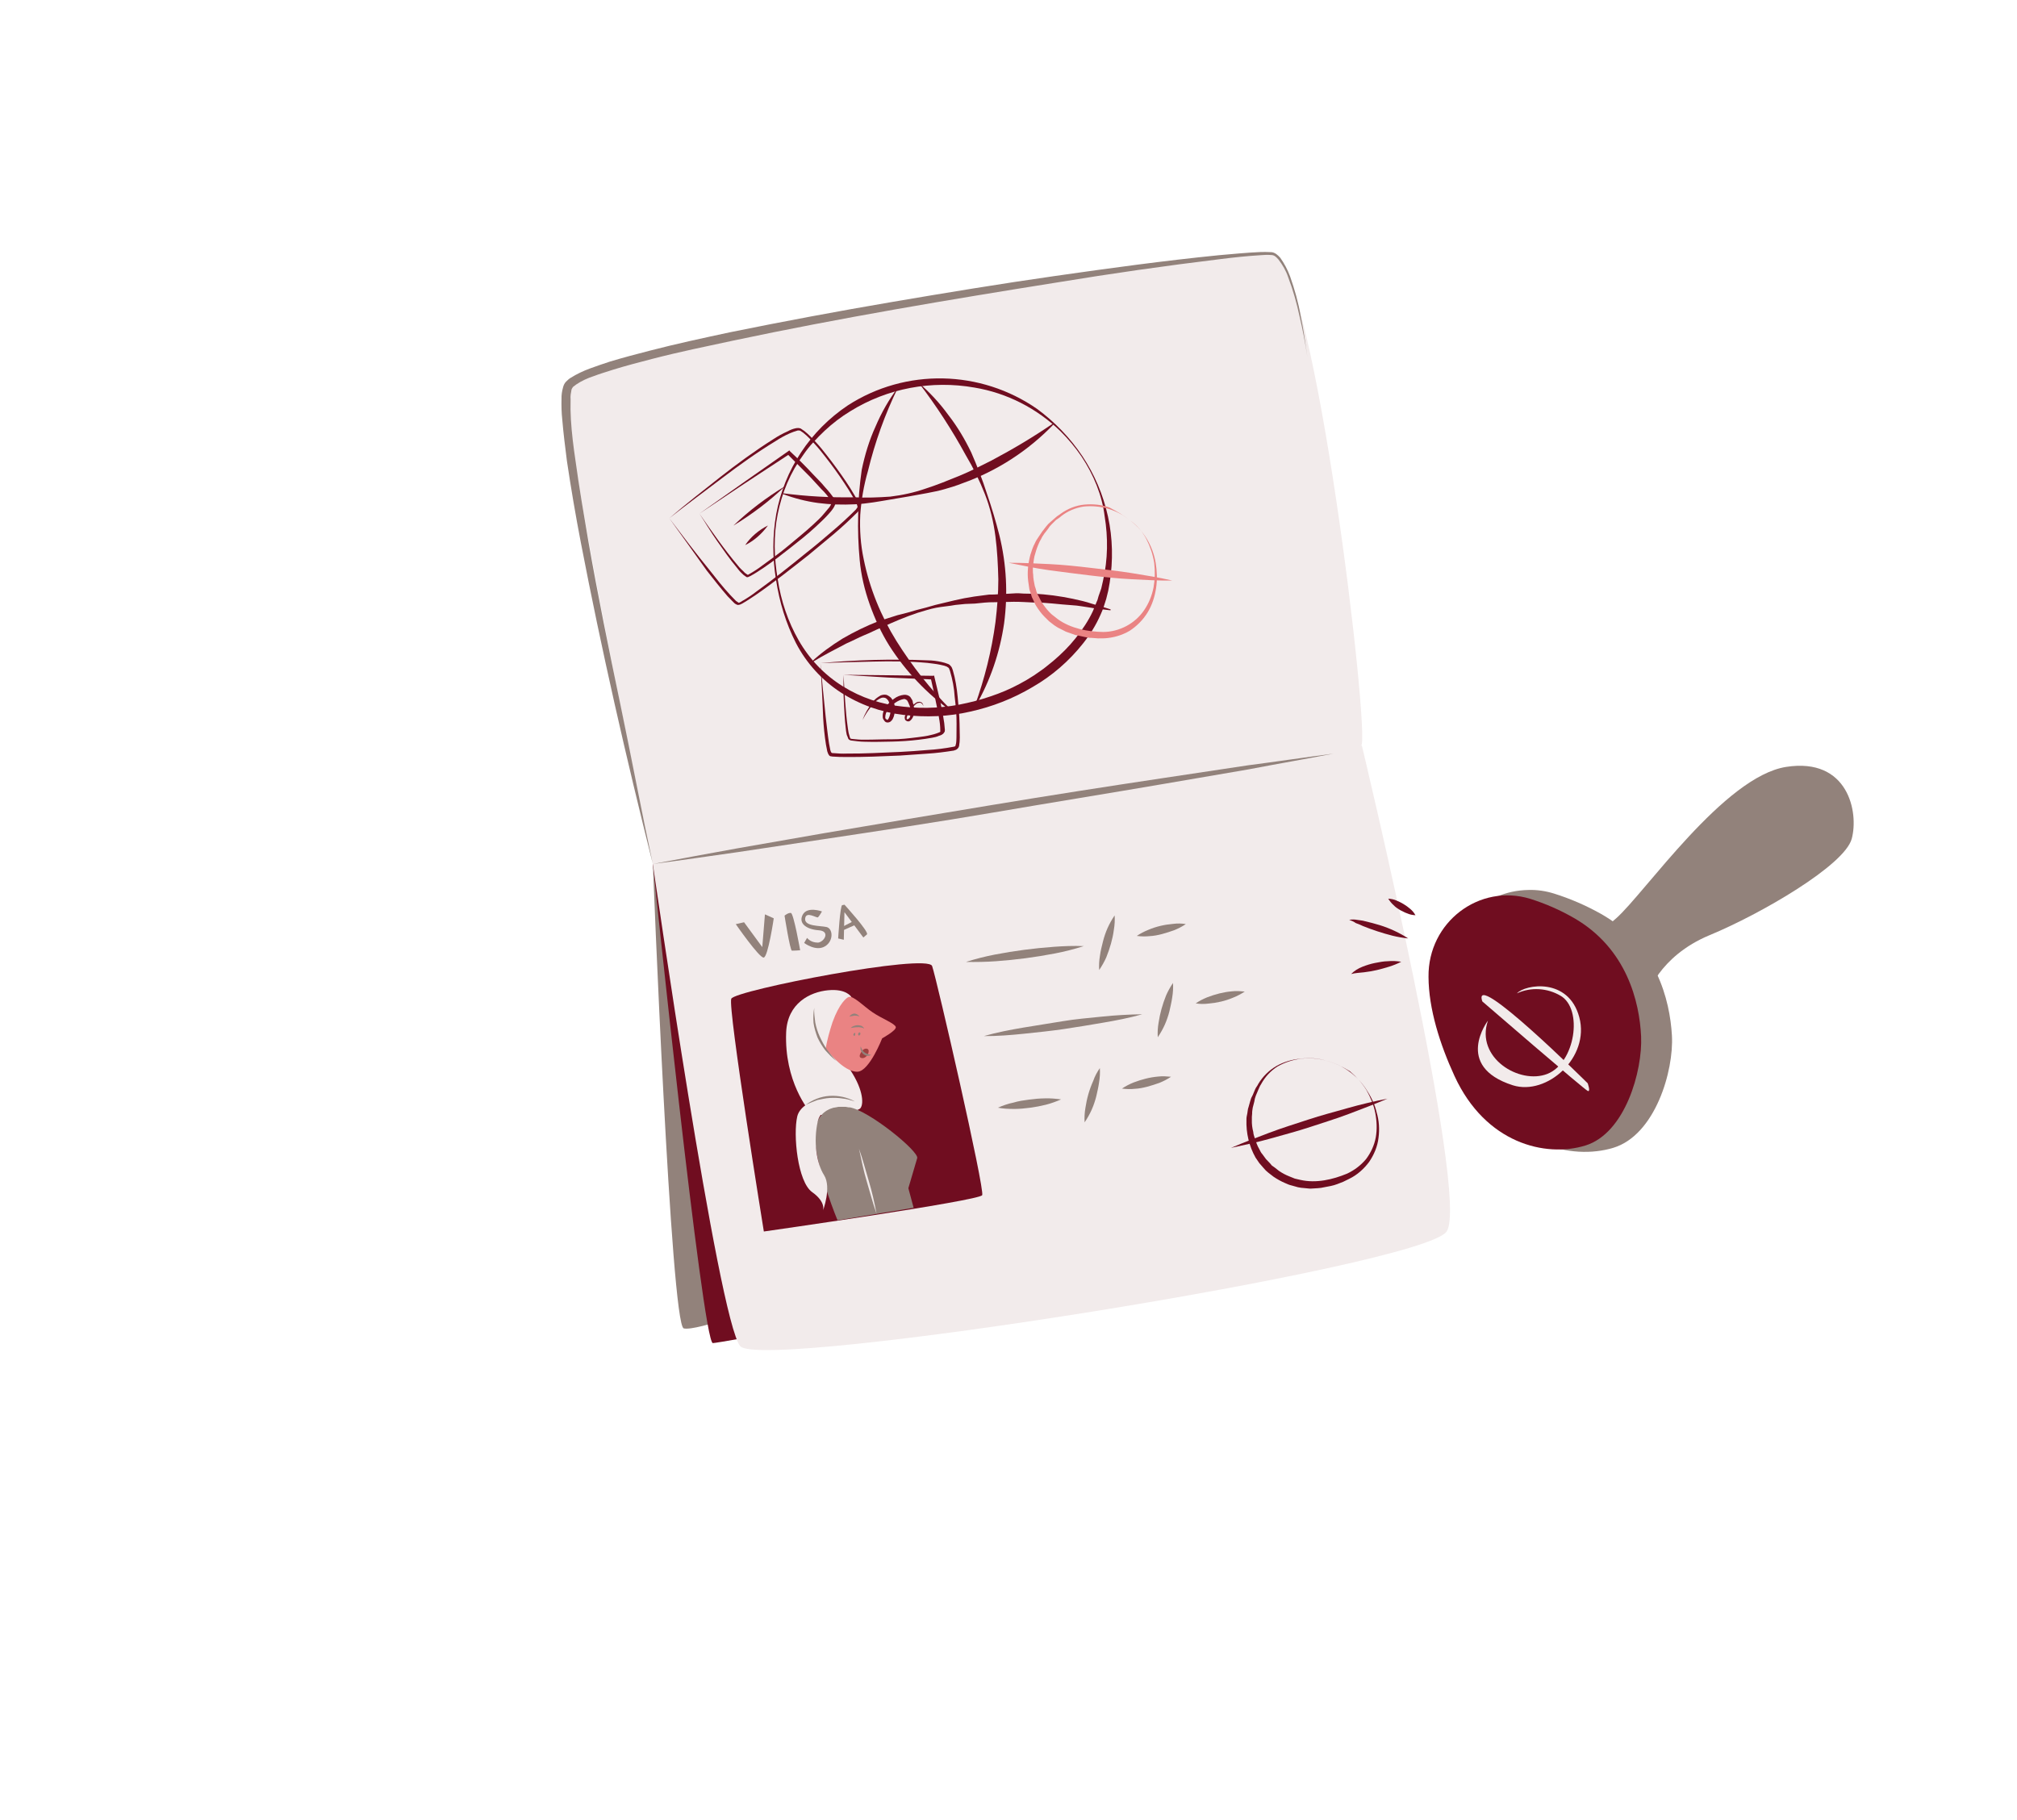<svg xmlns="http://www.w3.org/2000/svg" width="246" height="222" viewBox="0 0 246 222" fill="none"><path d="M93.816 159.076C93.816 159.076 84.958 162.418 83.391 162.028C81.823 161.638 79.625 105.385 79.625 105.385L93.816 159.076Z" fill="#92827B"></path><path d="M79.624 105.385C79.624 105.385 68.103 50.999 69.225 46.997C70.348 42.995 150.224 29.626 155.303 31.051C160.383 32.476 167.104 89.534 166.028 90.942C164.952 92.35 79.624 105.385 79.624 105.385Z" fill="#F2EBEB"></path><path d="M79.624 105.385C79.624 105.385 85.691 163.77 86.938 163.821C88.186 163.872 174.153 147.73 174.153 147.73L79.624 105.385Z" fill="#700D20"></path><path d="M166.095 90.928C166.095 90.928 179.294 145.902 176.445 150.2C173.596 154.498 92.953 167.286 90.283 164.196C87.614 161.106 79.621 105.385 79.621 105.385L166.095 90.928Z" fill="#F2EBEB"></path><path d="M93.161 150.21C93.161 150.21 88.734 122.852 89.19 121.817C89.646 120.783 113.122 116.229 113.685 117.832C114.249 119.434 120.133 145.093 119.791 145.778C119.45 146.462 93.161 150.21 93.161 150.21Z" fill="#700D20"></path><path d="M103.821 121.587C103.821 121.587 103.226 120.573 101.009 120.782C98.792 120.99 96.034 122.358 95.882 125.918C95.642 131.861 98.602 135.514 99.034 135.868C99.466 136.221 104.475 135.767 104.942 135.168C105.409 134.568 105.213 132.604 103.423 130.109C103.451 130.067 104.097 122.262 103.821 121.587Z" fill="#F2EBEB"></path><path d="M102.149 148.846C102.149 148.846 99.848 143.319 99.441 139.502C99.034 135.686 101.243 134.678 103.609 135.06C105.976 135.442 112.109 140.45 111.865 141.261C111.62 142.073 110.786 144.927 110.786 144.927L111.428 147.315L102.149 148.846Z" fill="#92827B"></path><path d="M104.589 130.72C106.034 130.661 107.591 126.648 107.591 126.648C107.591 126.648 109.337 125.693 109.256 125.272C109.175 124.851 107.567 124.25 106.437 123.485C105.306 122.72 104.026 121.364 103.492 121.613C103.253 121.695 102.365 122.376 101.535 124.683C101.19 125.732 100.888 126.81 100.698 127.902C100.768 127.888 102.78 130.777 104.589 130.72Z" fill="#EA8383"></path><path d="M103.75 125.386C103.962 125.163 104.272 125.067 104.594 125.042C104.777 125.043 104.93 125.086 105.084 125.129C105.21 125.214 105.335 125.299 105.404 125.468C105.279 125.383 105.125 125.34 105.013 125.325C104.901 125.31 104.747 125.267 104.606 125.294C104.312 125.278 104.073 125.36 103.75 125.386Z" fill="#92827B"></path><path d="M104.188 126.357C104.104 126.3 104.049 126.201 104.105 126.118C104.134 126.076 104.134 126.076 104.162 126.034C104.19 125.992 104.261 125.979 104.302 126.007C104.316 126.077 104.329 126.147 104.273 126.231C104.315 126.259 104.286 126.301 104.188 126.357Z" fill="#92827B"></path><path d="M104.762 126.319C104.678 126.262 104.623 126.163 104.679 126.08C104.694 125.968 104.793 125.912 104.905 125.927C104.932 126.068 104.932 126.068 104.945 126.138C104.889 126.222 104.832 126.305 104.762 126.319Z" fill="#92827B"></path><path d="M105.154 128.173C105.296 127.964 105.563 127.839 105.801 127.939C106.206 128.152 105.708 129.158 105.106 129.056C104.503 128.953 105.154 128.173 105.154 128.173Z" fill="#A04040"></path><path d="M104.977 127.624C105.004 127.764 105.101 127.891 105.17 128.06C105.225 128.159 105.322 128.286 105.448 128.371C105.573 128.456 105.657 128.512 105.811 128.555C105.965 128.599 106.119 128.642 106.273 128.685C106.203 128.699 106.132 128.712 106.034 128.767C105.964 128.781 105.852 128.766 105.781 128.78C105.599 128.778 105.432 128.665 105.306 128.58C105 128.311 104.89 127.932 104.977 127.624Z" fill="#92827B"></path><path d="M103.59 123.997C103.732 123.788 103.958 123.635 104.21 123.623C104.322 123.638 104.476 123.681 104.56 123.738C104.643 123.794 104.769 123.879 104.824 123.978C104.629 123.906 104.405 123.877 104.222 123.875C104.012 123.916 103.801 123.956 103.59 123.997Z" fill="#92827B"></path><path d="M99.305 122.928C99.272 123.516 99.352 124.12 99.432 124.723C99.54 125.285 99.732 125.903 99.98 126.438C100.229 126.972 100.519 127.535 100.866 128.015C101.213 128.494 101.602 129.001 102.006 129.397C101.755 129.227 101.532 129.015 101.309 128.803C101.086 128.591 100.892 128.337 100.669 128.125C100.28 127.618 99.961 127.097 99.713 126.562C99.493 125.986 99.301 125.367 99.221 124.764C99.17 124.119 99.202 123.53 99.305 122.928Z" fill="#92827B"></path><path d="M103.609 135.059C103.609 135.059 100.249 134.432 99.727 136.825C99.204 139.219 99.564 141.844 100.506 143.337C101.449 144.83 100.362 147.696 100.362 147.696C100.362 147.696 100.819 146.662 99.047 145.401C97.276 144.141 96.715 138.388 97.236 136.176C97.756 133.965 102.376 133.003 103.609 135.059Z" fill="#F2EBEB"></path><path d="M104.766 140.115C105.233 141.409 105.56 142.729 105.957 144.036C106.354 145.343 106.653 146.705 106.909 148.039C106.442 146.745 106.115 145.425 105.718 144.118C105.321 142.811 105.064 141.477 104.766 140.115Z" fill="#F2EBEB"></path><path d="M98.238 134.782C99.098 134.143 100.111 133.73 101.191 133.668C102.271 133.605 103.335 133.838 104.27 134.349C103.767 134.191 103.263 134.033 102.745 133.988C102.255 133.9 101.708 133.896 101.203 133.92C100.698 133.945 100.178 134.081 99.687 134.176C99.181 134.382 98.703 134.547 98.238 134.782Z" fill="#92827B"></path><path d="M89.738 112.721C89.738 112.721 92.61 116.864 93.143 116.798C93.676 116.732 94.37 112.012 94.37 112.012L93.294 111.527L92.97 115.521L90.749 112.49L89.738 112.721Z" fill="#92827B"></path><path d="M95.686 111.685C95.686 111.685 96.356 115.924 96.581 115.954C96.945 115.956 97.268 115.931 97.59 115.905C97.59 115.905 96.796 111.399 96.46 111.354C96.124 111.31 95.686 111.685 95.686 111.685Z" fill="#92827B"></path><path d="M100.251 111.172C100.251 111.172 98.447 110.5 97.892 111.589C97.337 112.679 98.454 113.374 99.855 113.468C101.257 113.563 100.589 114.82 99.816 114.968C99.311 114.993 98.766 114.806 98.433 114.397L98.078 115.012C98.078 115.012 99.486 116.088 100.598 115.437C101.711 114.786 101.596 113.243 100.798 113.069C100 112.895 98.092 113.007 98.197 112.04C98.302 111.073 99.614 112.022 99.769 111.883C99.981 111.661 100.109 111.381 100.251 111.172Z" fill="#92827B"></path><path d="M102.226 114.467C102.226 114.467 102.466 110.417 102.718 110.405L102.999 110.351C102.999 110.351 106.045 113.696 105.735 113.974C105.58 114.113 105.453 114.21 105.298 114.349L102.993 111.262L102.912 114.626L102.226 114.467Z" fill="#92827B"></path><path d="M102.59 113.124L104.18 112.308L104.247 112.841L102.502 113.614L102.59 113.124Z" fill="#92827B"></path><path d="M117.812 117.328C118.979 116.958 120.159 116.659 121.352 116.429C122.546 116.199 123.711 116.011 124.918 115.852C126.125 115.693 127.303 115.575 128.524 115.486C129.744 115.396 130.936 115.349 132.184 115.4C131.017 115.77 129.837 116.07 128.644 116.3C127.451 116.529 126.285 116.717 125.078 116.877C123.872 117.036 122.693 117.154 121.472 117.243C120.252 117.332 119.018 117.351 117.812 117.328Z" fill="#92827B"></path><path d="M135.945 111.656C135.983 112.231 135.951 112.82 135.848 113.422C135.7 114.543 135.369 115.662 134.927 116.766C134.699 117.284 134.4 117.814 134.06 118.316C134.022 117.741 134.055 117.153 134.157 116.551C134.231 115.99 134.376 115.416 134.52 114.843C134.664 114.269 134.851 113.723 135.079 113.206C135.307 112.689 135.605 112.159 135.945 111.656Z" fill="#92827B"></path><path d="M138.644 114.157C139.095 113.852 139.559 113.617 140.066 113.41C141.008 113.01 142.019 112.779 143.057 112.689C143.591 112.622 144.137 112.626 144.628 112.714C144.177 113.019 143.712 113.254 143.206 113.461C142.728 113.626 142.25 113.79 141.73 113.927C141.211 114.063 140.719 114.158 140.214 114.182C139.751 114.235 139.204 114.231 138.644 114.157Z" fill="#92827B"></path><path d="M119.991 126.374C121.579 125.923 123.194 125.612 124.78 125.343C126.366 125.075 127.994 124.834 129.581 124.565C131.167 124.296 132.78 124.168 134.422 123.997C136.064 123.827 137.649 123.741 139.317 123.711C137.73 124.162 136.115 124.472 134.529 124.741C132.942 125.01 131.286 125.293 129.728 125.52C128.17 125.747 126.528 125.917 124.887 126.087C123.245 126.258 121.632 126.386 119.991 126.374Z" fill="#92827B"></path><path d="M143.062 119.896C143.1 120.471 143.068 121.059 142.966 121.661C142.891 122.222 142.747 122.796 142.631 123.327C142.487 123.901 142.3 124.447 142.072 124.964C141.844 125.481 141.546 126.012 141.206 126.514C141.168 125.939 141.2 125.35 141.303 124.748C141.479 123.585 141.782 122.508 142.224 121.404C142.452 120.887 142.722 120.398 143.062 119.896Z" fill="#92827B"></path><path d="M145.832 122.383C146.283 122.078 146.747 121.843 147.253 121.636C148.237 121.265 149.207 121.006 150.245 120.915C150.778 120.849 151.297 120.895 151.815 120.941C151.364 121.246 150.9 121.481 150.393 121.687C149.451 122.087 148.44 122.318 147.402 122.409C146.869 122.475 146.322 122.471 145.832 122.383Z" fill="#92827B"></path><path d="M121.71 135.107C122.315 134.845 122.962 134.612 123.594 134.49C124.212 134.298 124.886 134.205 125.489 134.125C126.163 134.032 126.808 133.981 127.425 133.971C128.112 133.948 128.743 134.009 129.415 134.098C128.81 134.36 128.164 134.593 127.574 134.743C126.913 134.907 126.282 135.028 125.678 135.108C125.004 135.201 124.359 135.253 123.742 135.262C123.013 135.257 122.354 135.238 121.71 135.107Z" fill="#92827B"></path><path d="M134.141 130.276C134.178 130.851 134.146 131.44 134.044 132.042C133.969 132.603 133.825 133.176 133.709 133.708C133.565 134.282 133.378 134.828 133.15 135.345C132.922 135.862 132.624 136.392 132.284 136.895C132.246 136.32 132.278 135.731 132.381 135.129C132.557 133.966 132.86 132.889 133.344 131.813C133.531 131.267 133.8 130.779 134.141 130.276Z" fill="#92827B"></path><path d="M136.839 132.778C137.29 132.473 137.755 132.238 138.261 132.031C139.245 131.66 140.214 131.4 141.253 131.31C141.786 131.243 142.304 131.289 142.823 131.335C142.372 131.64 141.908 131.875 141.401 132.082C140.923 132.247 140.445 132.411 139.926 132.548C139.406 132.684 138.915 132.779 138.41 132.803C137.947 132.856 137.4 132.852 136.839 132.778Z" fill="#92827B"></path><path d="M161.735 129.37C159.734 128.808 157.601 129.073 155.827 130.07C154.982 130.596 154.29 131.349 153.806 132.242C153.665 132.452 153.565 132.689 153.465 132.927L153.165 133.64L153.051 133.989L152.978 134.367L152.79 135.095C152.76 135.319 152.702 135.585 152.715 135.838C152.685 136.062 152.669 136.356 152.681 136.609C152.663 137.085 152.73 137.619 152.853 138.068C152.865 138.321 152.947 138.559 153.029 138.798L153.277 139.515C153.359 139.754 153.47 139.951 153.58 140.148C153.691 140.346 153.774 140.585 153.955 140.768L154.399 141.374C154.58 141.558 154.719 141.713 154.9 141.897L155.136 142.179L155.429 142.377C155.638 142.519 155.819 142.703 155.987 142.816C156.405 143.099 156.81 143.313 157.244 143.484C157.481 143.584 157.677 143.655 157.915 143.755L158.601 143.915C160.504 144.349 162.527 143.887 164.313 143.143C165.213 142.715 165.974 142.132 166.597 141.393C167.177 140.626 167.619 139.704 167.794 138.724C167.969 137.744 167.921 136.734 167.732 135.751C167.542 134.768 167.143 133.826 166.644 132.939C166.118 132.094 165.422 131.317 164.642 130.667C163.651 130.057 162.729 129.615 161.735 129.37ZM161.735 129.37C163.764 129.889 165.494 131.122 166.631 132.869C167.199 133.742 167.669 134.671 167.9 135.682C168.201 136.68 168.264 137.76 168.13 138.768C168.01 139.847 167.582 140.839 166.987 141.718C166.35 142.569 165.545 143.306 164.546 143.79C164.279 143.914 164.082 144.025 163.815 144.149L163.069 144.438C162.83 144.52 162.591 144.603 162.311 144.657L161.538 144.805L161.117 144.886L160.724 144.926L159.897 144.976C159.644 144.988 159.378 144.93 159.084 144.914C158.79 144.897 158.566 144.868 158.3 144.81L157.53 144.594C157.264 144.536 157.026 144.436 156.747 144.308C156.272 144.108 155.783 143.838 155.323 143.526C155.113 143.384 154.89 143.172 154.681 143.031L154.375 142.762L154.097 142.452C153.916 142.268 153.763 142.043 153.582 141.859L153.124 141.183C152.349 139.803 151.968 138.202 152.022 136.59C152.01 136.337 152.068 136.071 152.126 135.805C152.184 135.539 152.172 135.287 152.272 135.049L152.488 134.28L152.602 133.93L152.787 133.567L153.087 132.854C153.187 132.616 153.37 132.435 153.47 132.198C154.024 131.291 154.758 130.567 155.673 130.027C156.56 129.528 157.558 129.227 158.596 129.137C159.733 128.991 160.77 129.082 161.735 129.37Z" fill="#700D20"></path><path d="M150.134 140.012C151.682 139.35 153.242 138.758 154.803 138.167C156.363 137.575 157.979 137.082 159.554 136.561C161.128 136.04 162.757 135.617 164.345 135.166C165.932 134.715 167.604 134.32 169.218 134.009C167.671 134.671 166.111 135.263 164.55 135.854C162.989 136.446 161.374 136.939 159.799 137.46C158.225 137.981 156.596 138.404 155.008 138.855C153.42 139.306 151.777 139.659 150.134 140.012Z" fill="#700D20"></path><path d="M131.904 55.683C131.141 54.556 130.294 53.554 129.347 52.608C126.479 49.811 122.805 47.934 118.856 47.274C113.619 46.352 108.242 47.351 103.721 50.15C102.58 50.843 101.565 51.621 100.577 52.539C100.083 52.998 99.659 53.444 99.207 53.931C98.754 54.418 98.344 54.934 97.975 55.478C97.197 56.538 96.543 57.683 96.016 58.913C95.488 60.143 95.114 61.416 94.852 62.704C94.591 63.992 94.483 65.324 94.487 66.67C94.491 68.016 94.636 69.335 94.851 70.64C95.252 73.293 96.103 75.823 97.418 78.118C98.733 80.413 100.556 82.319 102.789 83.709C105.023 85.1 107.512 85.931 110.146 86.189C112.752 86.488 115.417 86.339 117.959 85.741C119.251 85.456 120.488 85.072 121.711 84.618C122.934 84.165 124.13 83.57 125.242 82.919L126.088 82.393L126.891 81.838C127.44 81.477 127.934 81.018 128.442 80.629C129.444 79.781 130.361 78.877 131.182 77.845C132.003 76.814 132.74 75.725 133.281 74.566L133.652 73.657C133.695 73.503 133.781 73.377 133.852 73.182L133.982 72.72L134.311 71.783L134.528 70.831C135.122 68.242 135.155 65.578 134.726 62.967C134.422 60.441 133.388 57.91 131.904 55.683ZM132.003 55.628C133.487 57.854 134.548 60.343 135.132 62.998C135.716 65.652 135.766 68.372 135.34 71.075L135.164 72.055L134.919 73.049C134.718 73.707 134.516 74.364 134.232 74.965C133.676 76.237 132.952 77.395 132.103 78.469C130.405 80.615 128.317 82.437 125.923 83.808C123.571 85.207 120.998 86.212 118.344 86.795C115.661 87.42 112.913 87.513 110.195 87.198C107.477 86.884 104.82 85.939 102.532 84.451C100.243 82.962 98.351 80.887 97.079 78.438C95.849 76.017 95.055 73.404 94.653 70.751C94.21 68.07 94.202 65.378 94.67 62.703C95.663 57.27 98.824 52.512 103.403 49.447C110.461 44.885 119.601 45.092 126.493 49.881C128.612 51.439 130.519 53.402 132.003 55.628Z" fill="#700D20"></path><path d="M109.533 47.248C107.939 50.503 106.708 53.943 105.856 57.456C105.352 59.191 105.045 60.998 104.919 62.805C104.836 64.641 104.963 66.437 105.343 68.22C106.06 71.759 107.437 75.134 109.336 78.19C111.276 81.275 113.499 84.123 116.102 86.68L116.046 86.764C113.047 84.611 110.445 81.872 108.463 78.759C107.465 77.167 106.706 75.493 106.074 73.722C105.442 71.951 105.02 70.139 104.851 68.315C104.682 66.491 104.612 64.612 104.667 62.818C104.68 60.995 104.834 59.145 105.099 57.31C105.477 55.49 106.009 53.714 106.778 52.037C107.506 50.332 108.401 48.74 109.533 47.248Z" fill="#700D20"></path><path d="M112.008 46.663C113.359 47.823 114.598 49.15 115.639 50.587C116.75 52.011 117.664 53.547 118.451 55.179C119.169 56.824 119.815 58.483 120.364 60.198C120.941 61.871 121.447 63.557 121.897 65.327C122.755 68.838 122.939 72.443 122.464 76.029C121.947 79.586 120.787 83.013 118.983 86.126L118.899 86.07C120.087 82.784 120.953 79.341 121.413 75.867C121.622 74.116 121.761 72.378 121.76 70.668C121.716 68.929 121.631 67.162 121.405 65.421C121.18 63.681 120.772 61.94 120.125 60.28C119.478 58.621 118.704 57.059 117.79 55.524C116.102 52.427 114.189 49.483 112.05 46.691L112.008 46.663Z" fill="#700D20"></path><path d="M98.913 80.779C100.085 79.68 101.396 78.736 102.762 77.891C104.17 77.074 105.634 76.355 107.124 75.777L108.29 75.407C108.67 75.298 109.077 75.147 109.457 75.037L110.637 74.737C111.016 74.628 111.395 74.519 111.775 74.409C112.575 74.219 113.334 74 114.093 73.781L116.424 73.223C117.225 73.033 117.997 72.884 118.811 72.764L120.018 72.604L120.622 72.525L121.239 72.515L123.651 72.379C124.044 72.339 124.45 72.37 124.857 72.401L126.062 72.424C127.674 72.478 129.285 72.714 130.839 73.034C131.637 73.208 132.435 73.382 133.176 73.64C133.946 73.856 134.715 74.072 135.457 74.329L135.442 74.441C134.657 74.338 133.845 74.275 133.089 74.13C132.304 74.026 131.506 73.852 130.735 73.818C129.152 73.722 127.611 73.473 126.013 73.489C125.242 73.456 124.429 73.394 123.63 73.402L121.274 73.455L120.657 73.464L120.082 73.502L118.903 73.62L117.711 73.667C117.318 73.706 116.925 73.746 116.532 73.785C115.76 73.933 114.933 73.984 114.16 74.132C113.388 74.281 112.671 74.528 111.913 74.747C110.409 75.254 108.96 75.861 107.525 76.537C106.78 76.826 106.09 77.214 105.345 77.503C105.007 77.641 104.641 77.82 104.276 78L103.206 78.497C101.785 79.244 100.392 79.949 99.025 80.794L98.913 80.779Z" fill="#700D20"></path><path d="M95.417 60.157C98.331 60.542 101.274 60.704 104.177 60.655C105.648 60.736 107.093 60.676 108.566 60.575C110.025 60.403 111.458 60.091 112.891 59.597C114.297 59.144 115.647 58.593 116.997 58.042C118.347 57.491 119.67 56.8 120.964 56.15C123.54 54.781 126.089 53.271 128.499 51.606L128.554 51.705C125.432 54.963 121.614 57.445 117.355 58.956C116.68 59.232 115.921 59.451 115.232 59.656C114.544 59.861 113.772 60.01 113.07 60.145C111.595 60.429 110.15 60.67 108.704 60.912C107.258 61.154 105.783 61.438 104.269 61.511C102.754 61.584 101.254 61.545 99.797 61.352C98.34 61.159 96.885 60.784 95.473 60.255L95.417 60.157Z" fill="#700D20"></path><path d="M137.848 63.494C136.245 62.164 134.203 61.575 132.168 61.784C131.143 61.945 130.201 62.345 129.411 62.97C129.228 63.151 129.031 63.261 128.805 63.414L128.255 63.957L128.014 64.222L127.816 64.514L127.349 65.114C127.207 65.323 127.065 65.533 126.965 65.77C126.824 65.98 126.724 66.217 126.624 66.455C126.424 66.93 126.295 67.392 126.165 67.853C126.107 68.12 126.077 68.344 126.048 68.568L125.972 69.31C125.984 69.563 125.955 69.787 126.009 70.068C126.021 70.32 126.033 70.573 126.074 70.783L126.209 71.485C126.291 71.724 126.374 71.963 126.414 72.174L126.552 72.511L126.718 72.807C126.829 73.004 126.911 73.243 127.064 73.468C127.327 73.891 127.619 74.272 127.939 74.61C128.12 74.794 128.259 74.949 128.468 75.091L129.026 75.53C130.588 76.649 132.632 77.056 134.566 77.084C135.548 77.077 136.517 76.818 137.376 76.362C138.234 75.905 138.982 75.252 139.549 74.415C140.116 73.578 140.487 72.669 140.691 71.647C140.866 70.667 140.888 69.643 140.769 68.647C140.608 67.622 140.279 66.666 139.809 65.738C139.352 64.879 138.685 64.061 137.848 63.494ZM137.848 63.494C139.508 64.74 140.588 66.57 140.951 68.648C141.112 69.673 141.161 70.683 140.999 71.733C140.837 72.784 140.521 73.791 139.968 74.698C139.414 75.605 138.652 76.371 137.778 76.939C136.863 77.48 135.795 77.794 134.715 77.856C134.463 77.869 134.168 77.853 133.916 77.865L133.103 77.803C132.851 77.815 132.585 77.757 132.319 77.699L131.521 77.525L131.143 77.452L130.751 77.309L130.01 77.051C129.772 76.951 129.521 76.781 129.284 76.681C129.046 76.581 128.795 76.411 128.585 76.27L127.944 75.774C127.763 75.591 127.54 75.379 127.359 75.195C126.998 74.828 126.651 74.349 126.387 73.926C126.235 73.701 126.152 73.462 126.028 73.194L125.848 72.829L125.739 72.449C125.657 72.21 125.532 71.943 125.52 71.691L125.4 70.876C125.268 69.81 125.388 68.731 125.661 67.696C125.819 67.192 125.977 66.688 126.247 66.2C126.347 65.962 126.489 65.753 126.659 65.502C126.801 65.292 126.942 65.083 127.112 64.832L127.608 64.191L127.876 63.884L128.187 63.606L128.78 63.091C128.963 62.91 129.231 62.786 129.386 62.647C130.217 62.05 131.23 61.637 132.268 61.547C133.306 61.456 134.343 61.548 135.322 61.905C136.174 62.36 137.068 62.843 137.848 63.494Z" fill="#EA8383"></path><path d="M123.009 68.644C124.719 68.642 126.373 68.724 128.027 68.806C129.681 68.888 131.39 69.069 133.029 69.263C134.668 69.458 136.377 69.638 138.03 69.903C139.683 70.167 141.335 70.432 142.973 70.808C141.304 70.838 139.608 70.728 137.954 70.645C136.301 70.563 134.591 70.382 132.952 70.188C131.313 69.994 129.632 69.772 127.952 69.549C126.271 69.326 124.633 68.95 123.009 68.644Z" fill="#EA8383"></path><path d="M81.63 63.211C83.662 61.473 85.749 59.834 87.836 58.195C89.923 56.556 92.094 54.973 94.333 53.559C94.883 53.199 95.474 52.867 96.079 52.605C96.375 52.438 96.712 52.301 97.063 52.233C97.274 52.193 97.456 52.194 97.652 52.265C97.819 52.379 97.945 52.464 98.112 52.577C98.628 52.988 99.087 53.482 99.546 53.976C100.005 54.47 100.436 55.006 100.825 55.513C101.644 56.557 102.436 57.642 103.199 58.769C103.559 59.319 103.92 59.868 104.252 60.46C104.418 60.755 104.584 61.051 104.75 61.346C104.819 61.515 104.93 61.712 104.929 61.895C104.942 61.965 104.885 62.049 104.857 62.09C104.829 62.132 104.8 62.174 104.772 62.216C104.715 62.3 104.659 62.383 104.63 62.425C103.684 63.372 102.696 64.29 101.694 65.138C100.692 65.986 99.621 66.847 98.619 67.695C96.532 69.335 94.416 71.016 92.232 72.528C91.683 72.889 91.105 73.291 90.514 73.623C90.415 73.679 90.345 73.692 90.246 73.748L90.106 73.775C90.036 73.788 89.966 73.802 89.924 73.773C89.728 73.702 89.561 73.588 89.463 73.461C89.199 73.221 89.004 72.967 88.74 72.727C87.85 71.697 87.03 70.653 86.211 69.61C84.712 67.496 83.171 65.354 81.63 63.211ZM81.63 63.211C83.241 65.34 84.852 67.469 86.52 69.514C87.339 70.558 88.159 71.601 89.077 72.589C89.3 72.801 89.536 73.083 89.759 73.295C89.843 73.352 89.885 73.38 89.968 73.437L90.052 73.494C90.094 73.522 90.094 73.522 90.094 73.522C90.094 73.522 90.094 73.522 90.164 73.508L90.263 73.453C90.333 73.44 90.431 73.384 90.46 73.342C91.051 73.01 91.6 72.65 92.108 72.261C94.25 70.72 96.366 69.039 98.411 67.371C99.454 66.552 100.456 65.704 101.486 64.814C102.488 63.966 103.448 63.09 104.394 62.143C104.422 62.101 104.479 62.018 104.536 61.934L104.592 61.85C104.565 61.71 104.538 61.569 104.483 61.471C104.359 61.203 104.193 60.908 104.026 60.612C103.694 60.021 103.334 59.471 102.973 58.922C102.252 57.823 101.461 56.738 100.641 55.694C100.252 55.187 99.822 54.651 99.362 54.157C98.945 53.691 98.486 53.197 97.97 52.786C97.845 52.702 97.719 52.616 97.594 52.531C97.482 52.517 97.328 52.473 97.229 52.529C96.92 52.625 96.611 52.721 96.344 52.845C95.739 53.107 95.147 53.439 94.598 53.8C92.317 55.185 90.174 56.726 88.045 58.337C85.916 59.947 83.717 61.572 81.63 63.211Z" fill="#700D20"></path><path d="M85.306 62.649C86.818 64.833 88.331 67.017 90.027 69.021C90.221 69.275 90.486 69.515 90.709 69.727C90.806 69.854 90.931 69.939 91.057 70.024L91.141 70.08L91.183 70.109C91.253 70.095 91.323 70.082 91.351 70.04C91.942 69.708 92.492 69.347 93 68.958C94.085 68.167 95.142 67.418 96.144 66.57C97.145 65.722 98.189 64.902 99.177 63.984C99.671 63.525 100.137 63.107 100.547 62.592C100.759 62.369 100.957 62.076 101.169 61.853C101.339 61.602 101.496 61.281 101.399 61.154C101.038 60.604 100.649 60.097 100.162 59.644C99.703 59.15 99.286 58.685 98.826 58.191C97.88 57.244 96.975 56.326 96.029 55.38L96.253 55.41L90.758 59.015L85.306 62.649ZM85.306 62.649L90.69 58.846L96.144 55.03L96.27 54.933L96.368 55.06C97.343 55.965 98.289 56.911 99.207 57.899C99.666 58.393 100.154 58.845 100.584 59.381C101.044 59.875 101.474 60.411 101.835 60.961L101.877 60.989L101.932 61.087C101.946 61.158 101.959 61.228 101.931 61.27C101.916 61.382 101.901 61.494 101.844 61.578C101.773 61.773 101.688 61.899 101.574 62.066C101.376 62.359 101.164 62.582 100.924 62.847C100.472 63.334 99.978 63.793 99.483 64.252C98.495 65.171 97.452 65.99 96.408 66.81C95.365 67.629 94.321 68.449 93.194 69.212C92.645 69.573 92.067 69.975 91.504 70.265C91.405 70.321 91.335 70.334 91.237 70.389C91.166 70.403 91.096 70.416 91.054 70.388L90.929 70.303C90.761 70.19 90.636 70.105 90.497 69.95C90.232 69.709 90.037 69.455 89.843 69.202C88.995 68.2 88.232 67.073 87.483 66.016C86.733 64.959 86.027 63.748 85.306 62.649Z" fill="#700D20"></path><path d="M89.448 64.109C91.354 62.286 93.483 60.675 95.765 59.289C93.859 61.112 91.73 62.723 89.448 64.109Z" fill="#700D20"></path><path d="M90.883 66.489C91.563 65.484 92.565 64.636 93.662 64.097C92.912 65.115 91.981 65.95 90.883 66.489Z" fill="#700D20"></path><path d="M100.063 80.885C104.426 80.482 108.844 80.36 113.175 80.546C113.722 80.549 114.282 80.624 114.814 80.74C115.08 80.798 115.388 80.884 115.625 80.984C115.779 81.027 115.918 81.182 116.016 81.309C116.113 81.436 116.14 81.577 116.209 81.745C116.523 82.813 116.698 83.908 116.802 85.017C116.906 86.125 117.01 87.233 117.03 88.285C117.026 88.832 117.064 89.407 117.06 89.954C117.044 90.248 117.056 90.501 116.998 90.766C116.997 90.949 116.954 91.103 116.869 91.228C116.812 91.312 116.685 91.409 116.587 91.465C116.516 91.478 116.446 91.492 116.348 91.547C115.253 91.721 114.116 91.867 113.036 91.93C111.956 91.992 110.847 92.096 109.767 92.158C107.565 92.254 105.363 92.35 103.176 92.334C102.629 92.33 102.083 92.326 101.564 92.281C101.494 92.294 101.41 92.237 101.34 92.251C101.228 92.236 101.144 92.179 101.089 92.081C100.992 91.954 100.965 91.814 100.896 91.645C100.842 91.364 100.788 91.083 100.734 90.802C100.559 89.707 100.455 88.599 100.393 87.519C100.312 85.205 100.187 83.045 100.063 80.885ZM100.063 80.885C100.271 83.102 100.466 85.248 100.702 87.423C100.835 88.49 100.939 89.598 101.113 90.693C101.167 90.974 101.221 91.254 101.262 91.465C101.289 91.606 101.344 91.704 101.399 91.803C101.483 91.859 101.595 91.874 101.665 91.861C102.184 91.906 102.773 91.939 103.277 91.915C105.465 91.93 107.625 91.806 109.827 91.71C110.907 91.648 111.987 91.585 113.095 91.481C114.175 91.419 115.242 91.287 116.295 91.084C116.435 91.057 116.534 91.001 116.505 91.043C116.52 90.931 116.577 90.848 116.592 90.736C116.65 90.47 116.638 90.217 116.654 89.923C116.658 89.376 116.662 88.829 116.666 88.282C116.674 87.189 116.57 86.081 116.437 85.014C116.375 83.934 116.172 82.881 115.858 81.813C115.802 81.714 115.775 81.574 115.72 81.475C115.636 81.419 115.552 81.362 115.469 81.305C115.231 81.206 114.965 81.147 114.699 81.089C114.167 80.973 113.649 80.928 113.088 80.853C110.903 80.655 108.716 80.639 106.542 80.694C104.368 80.748 102.265 80.789 100.063 80.885Z" fill="#700D20"></path><path d="M102.883 82.308C103.007 84.468 103.103 86.67 103.41 88.831C103.464 89.112 103.476 89.365 103.559 89.603C103.586 89.744 103.641 89.843 103.668 89.983C103.71 90.011 103.681 90.053 103.723 90.081C103.765 90.11 103.835 90.096 103.877 90.125C104.396 90.17 104.956 90.245 105.461 90.22C106.554 90.228 107.634 90.166 108.728 90.174C109.822 90.182 110.888 90.049 111.955 89.917C112.488 89.851 113.021 89.785 113.541 89.648C113.822 89.594 114.061 89.512 114.3 89.429C114.398 89.374 114.539 89.347 114.637 89.292C114.666 89.25 114.666 89.25 114.694 89.208L114.68 89.138C114.684 88.591 114.618 88.058 114.524 87.566C114.457 87.033 114.321 86.513 114.213 85.952C114.01 84.898 113.766 83.817 113.521 82.736L113.731 82.877L108.334 82.642L102.883 82.308ZM102.883 82.308L108.28 82.361L113.79 82.429L113.93 82.402L113.957 82.543C114.202 83.624 114.475 84.664 114.719 85.745C114.827 86.307 114.922 86.798 115.03 87.36C115.138 87.921 115.204 88.454 115.242 89.03L115.227 89.142C115.241 89.212 115.212 89.254 115.156 89.338C115.099 89.421 115.042 89.505 114.944 89.56C114.817 89.657 114.648 89.726 114.508 89.753C114.24 89.878 113.96 89.932 113.679 89.986C113.117 90.094 112.584 90.16 112.051 90.226C110.984 90.359 109.834 90.434 108.782 90.455C107.73 90.475 106.608 90.509 105.473 90.473C104.926 90.469 104.366 90.395 103.806 90.32C103.694 90.305 103.652 90.277 103.568 90.221C103.484 90.164 103.429 90.065 103.415 89.995C103.388 89.855 103.291 89.728 103.264 89.587C103.21 89.306 103.156 89.026 103.144 88.773C103.012 87.707 102.978 86.585 102.915 85.505C102.853 84.425 102.875 83.401 102.883 82.308Z" fill="#700D20"></path><path d="M105.189 87.834C105.475 87.051 105.915 86.311 106.41 85.67C106.666 85.293 107.018 85.044 107.412 84.822C107.651 84.74 107.862 84.699 108.128 84.757C108.365 84.857 108.533 84.971 108.714 85.154C108.963 85.506 109.157 85.942 109.139 86.419C109.15 86.854 109.091 87.302 108.877 87.707C108.792 87.833 108.736 87.916 108.609 88.014C108.482 88.111 108.271 88.151 108.117 88.108C107.963 88.065 107.866 87.938 107.811 87.84C107.714 87.713 107.658 87.614 107.659 87.432C107.647 87.179 107.677 86.955 107.777 86.718C107.848 86.522 107.99 86.313 108.103 86.145C108.359 85.768 108.669 85.49 109.021 85.24C109.402 84.949 109.81 84.797 110.273 84.745C110.525 84.733 110.791 84.791 111.014 85.003C111.07 85.101 111.167 85.228 111.222 85.327C111.277 85.425 111.333 85.524 111.318 85.636C111.469 86.043 111.522 86.507 111.463 86.955C111.433 87.179 111.403 87.403 111.262 87.612C111.176 87.738 111.12 87.822 110.993 87.919C110.866 88.016 110.684 88.015 110.558 87.93C110.516 87.901 110.516 87.901 110.474 87.873C110.433 87.845 110.391 87.816 110.377 87.746C110.364 87.676 110.35 87.606 110.337 87.535C110.352 87.423 110.366 87.311 110.423 87.228C110.495 87.032 110.608 86.864 110.75 86.655C110.976 86.32 111.315 86 111.668 85.751C111.823 85.611 112.104 85.557 112.299 85.629C112.495 85.7 112.606 85.897 112.618 86.15C112.578 85.939 112.439 85.784 112.243 85.713C112.061 85.711 111.85 85.752 111.695 85.891C111.384 86.169 111.116 86.475 110.889 86.81C110.775 86.978 110.704 87.174 110.632 87.369C110.561 87.565 110.559 87.747 110.63 87.734C110.7 87.72 110.84 87.693 110.954 87.526C111.025 87.33 111.068 87.176 111.07 86.994C111.101 86.588 111.033 86.237 110.854 85.871C110.785 85.702 110.716 85.533 110.619 85.406C110.493 85.321 110.367 85.236 110.227 85.263C109.876 85.331 109.539 85.469 109.186 85.718C108.862 85.926 108.594 86.233 108.325 86.539C108.085 86.804 107.97 87.154 107.967 87.518C107.981 87.588 107.994 87.659 108.036 87.687C108.078 87.715 108.12 87.744 108.204 87.8C108.245 87.829 108.245 87.829 108.274 87.787C108.302 87.745 108.359 87.661 108.387 87.619C108.729 86.935 108.679 86.107 108.333 85.446C108.236 85.319 108.097 85.164 107.943 85.12C107.789 85.077 107.607 85.076 107.438 85.145C107.072 85.324 106.748 85.532 106.521 85.867C106.041 86.397 105.587 87.066 105.189 87.834Z" fill="#700D20"></path><path d="M79.625 105.385C83.065 104.723 86.547 104.089 89.959 103.469L100.277 101.665C107.184 100.482 114.063 99.34 121.011 98.185C127.96 97.03 134.852 95.958 141.786 94.915L152.187 93.35C155.667 92.899 159.134 92.378 162.615 91.926C159.175 92.588 155.721 93.18 152.281 93.842L141.921 95.617C135.014 96.801 128.094 97.914 121.187 99.098C114.28 100.281 107.346 101.324 100.412 102.367L90.011 103.932C86.573 104.412 83.106 104.933 79.625 105.385Z" fill="#92827B"></path><path d="M79.623 105.385C76.353 92.364 73.364 79.289 70.838 66.161C70.203 62.861 69.638 59.548 69.143 56.222C68.931 54.552 68.719 52.882 68.577 51.198C68.485 50.342 68.463 49.473 68.484 48.632C68.473 48.197 68.532 47.749 68.662 47.287C68.72 47.021 68.848 46.741 69.031 46.56C69.215 46.38 69.399 46.199 69.596 46.088C70.342 45.617 71.144 45.244 71.96 44.941C72.775 44.639 73.562 44.378 74.349 44.117C75.965 43.624 77.595 43.202 79.224 42.779C82.483 41.933 85.769 41.228 89.055 40.523C95.641 39.183 102.211 37.955 108.837 36.825C115.463 35.696 122.061 34.608 128.686 33.661C135.311 32.714 141.977 31.795 148.656 31.129C150.34 30.987 151.981 30.816 153.678 30.744C154.113 30.734 154.548 30.723 154.954 30.754C155.207 30.742 155.444 30.841 155.653 30.983C155.821 31.097 156.002 31.28 156.141 31.436C156.641 32.14 157.042 32.9 157.344 33.716C157.907 35.318 158.358 36.906 158.641 38.562C158.993 40.205 159.206 41.875 159.446 43.504C159.206 41.875 158.881 40.19 158.5 38.589C158.148 36.946 157.697 35.359 157.105 33.798C156.844 33.011 156.415 32.293 155.929 31.658C155.79 31.503 155.651 31.348 155.525 31.263C155.358 31.149 155.204 31.106 155.022 31.105C154.615 31.074 154.181 31.085 153.788 31.124C152.132 31.224 150.491 31.394 148.821 31.607C142.169 32.413 135.544 33.361 128.947 34.448C115.738 36.553 102.514 38.77 89.398 41.549C86.112 42.254 82.854 42.918 79.595 43.763C77.966 44.186 76.337 44.609 74.791 45.088C74.004 45.349 73.175 45.581 72.43 45.87C71.642 46.131 70.939 46.448 70.263 46.906C70.136 47.003 70.009 47.1 69.882 47.198C69.797 47.323 69.712 47.449 69.697 47.561C69.624 47.939 69.551 48.317 69.591 48.71C69.57 49.551 69.579 50.35 69.629 51.178C69.729 52.833 69.941 54.503 70.181 56.131C70.634 59.429 71.199 62.742 71.764 66.055C72.921 72.639 74.262 79.225 75.63 85.769C76.999 92.312 78.213 98.813 79.623 105.385Z" fill="#92827B"></path><path d="M200.846 121.514C200.846 121.514 202.236 116.665 208.516 114.062C214.797 111.459 224.96 105.545 225.842 102.313C226.723 99.081 225.413 92.362 217.848 93.54C210.282 94.718 200.639 108.879 197.128 111.996C193.617 115.113 192.737 115.37 192.737 115.37L200.846 121.514Z" fill="#92827B"></path><path d="M176.427 118.778C176.369 113.163 180.86 108.621 186.434 108.551C187.465 108.519 188.527 108.675 189.538 108.992C191.519 109.614 193.396 110.426 195.21 111.439C202.045 115.274 203.664 122 203.913 126.298C204.163 130.596 201.874 138.45 196.768 140C191.662 141.55 183.896 139.689 179.888 131.235C177.982 127.261 176.484 122.838 176.427 118.778Z" fill="#92827B"></path><path d="M174.227 119.151C174.15 112.465 180.433 107.731 186.632 109.633C188.492 110.217 190.288 111.003 191.98 111.979C198.411 115.686 199.96 122.213 200.154 126.405C200.348 130.596 198.216 138.233 193.35 139.725C188.484 141.218 181.176 139.456 177.4 131.252C175.631 127.41 174.241 123.065 174.227 119.151Z" fill="#700D20"></path><path d="M185.008 121.161C186.723 120.367 188.722 120.506 190.334 121.456C193.11 123.083 192.112 129.655 188.718 130.987C185.323 132.32 179.918 129.023 181.474 124.493C181.474 124.493 177.242 130.049 184.507 132.374C188.671 133.682 193.923 128.98 192.618 124.084C191.313 119.188 186.02 120.058 185.008 121.161Z" fill="#F2EBEB"></path><path d="M180.789 122.146C180.789 122.146 193.295 132.958 193.659 133.072C194.023 133.187 193.642 132.134 193.642 132.134C193.642 132.134 179.389 117.976 180.789 122.146Z" fill="#F2EBEB"></path><path d="M164.788 118.807C165.183 118.398 165.674 118.108 166.18 117.912C166.686 117.715 167.179 117.559 167.7 117.456C168.221 117.354 168.741 117.251 169.277 117.241C169.826 117.191 170.349 117.223 170.9 117.307C170.422 117.556 169.916 117.753 169.423 117.909C168.93 118.065 168.396 118.208 167.916 118.324C167.435 118.439 166.874 118.53 166.366 118.592C165.858 118.655 165.322 118.664 164.788 118.807Z" fill="#700D20"></path><path d="M164.551 112.204C164.885 112.131 165.193 112.139 165.529 112.2C165.825 112.249 166.174 112.269 166.457 112.358C167.076 112.508 167.695 112.658 168.301 112.849C168.908 113.039 169.502 113.27 170.083 113.541C170.664 113.813 171.232 114.124 171.747 114.464C171.103 114.395 170.471 114.285 169.852 114.135C169.233 113.985 168.626 113.795 168.02 113.604C167.413 113.414 166.82 113.183 166.226 112.952C165.955 112.823 165.645 112.681 165.362 112.592C165.145 112.435 164.834 112.293 164.551 112.204Z" fill="#700D20"></path><path d="M172.632 111.634C172.284 111.613 171.947 111.552 171.637 111.41C171.313 111.308 171.056 111.139 170.745 110.997C170.447 110.814 170.189 110.644 169.957 110.394C169.712 110.184 169.492 109.893 169.313 109.614C169.662 109.635 169.998 109.696 170.309 109.838C170.903 110.069 171.499 110.434 171.989 110.854C172.234 111.064 172.466 111.315 172.632 111.634Z" fill="#700D20"></path></svg>